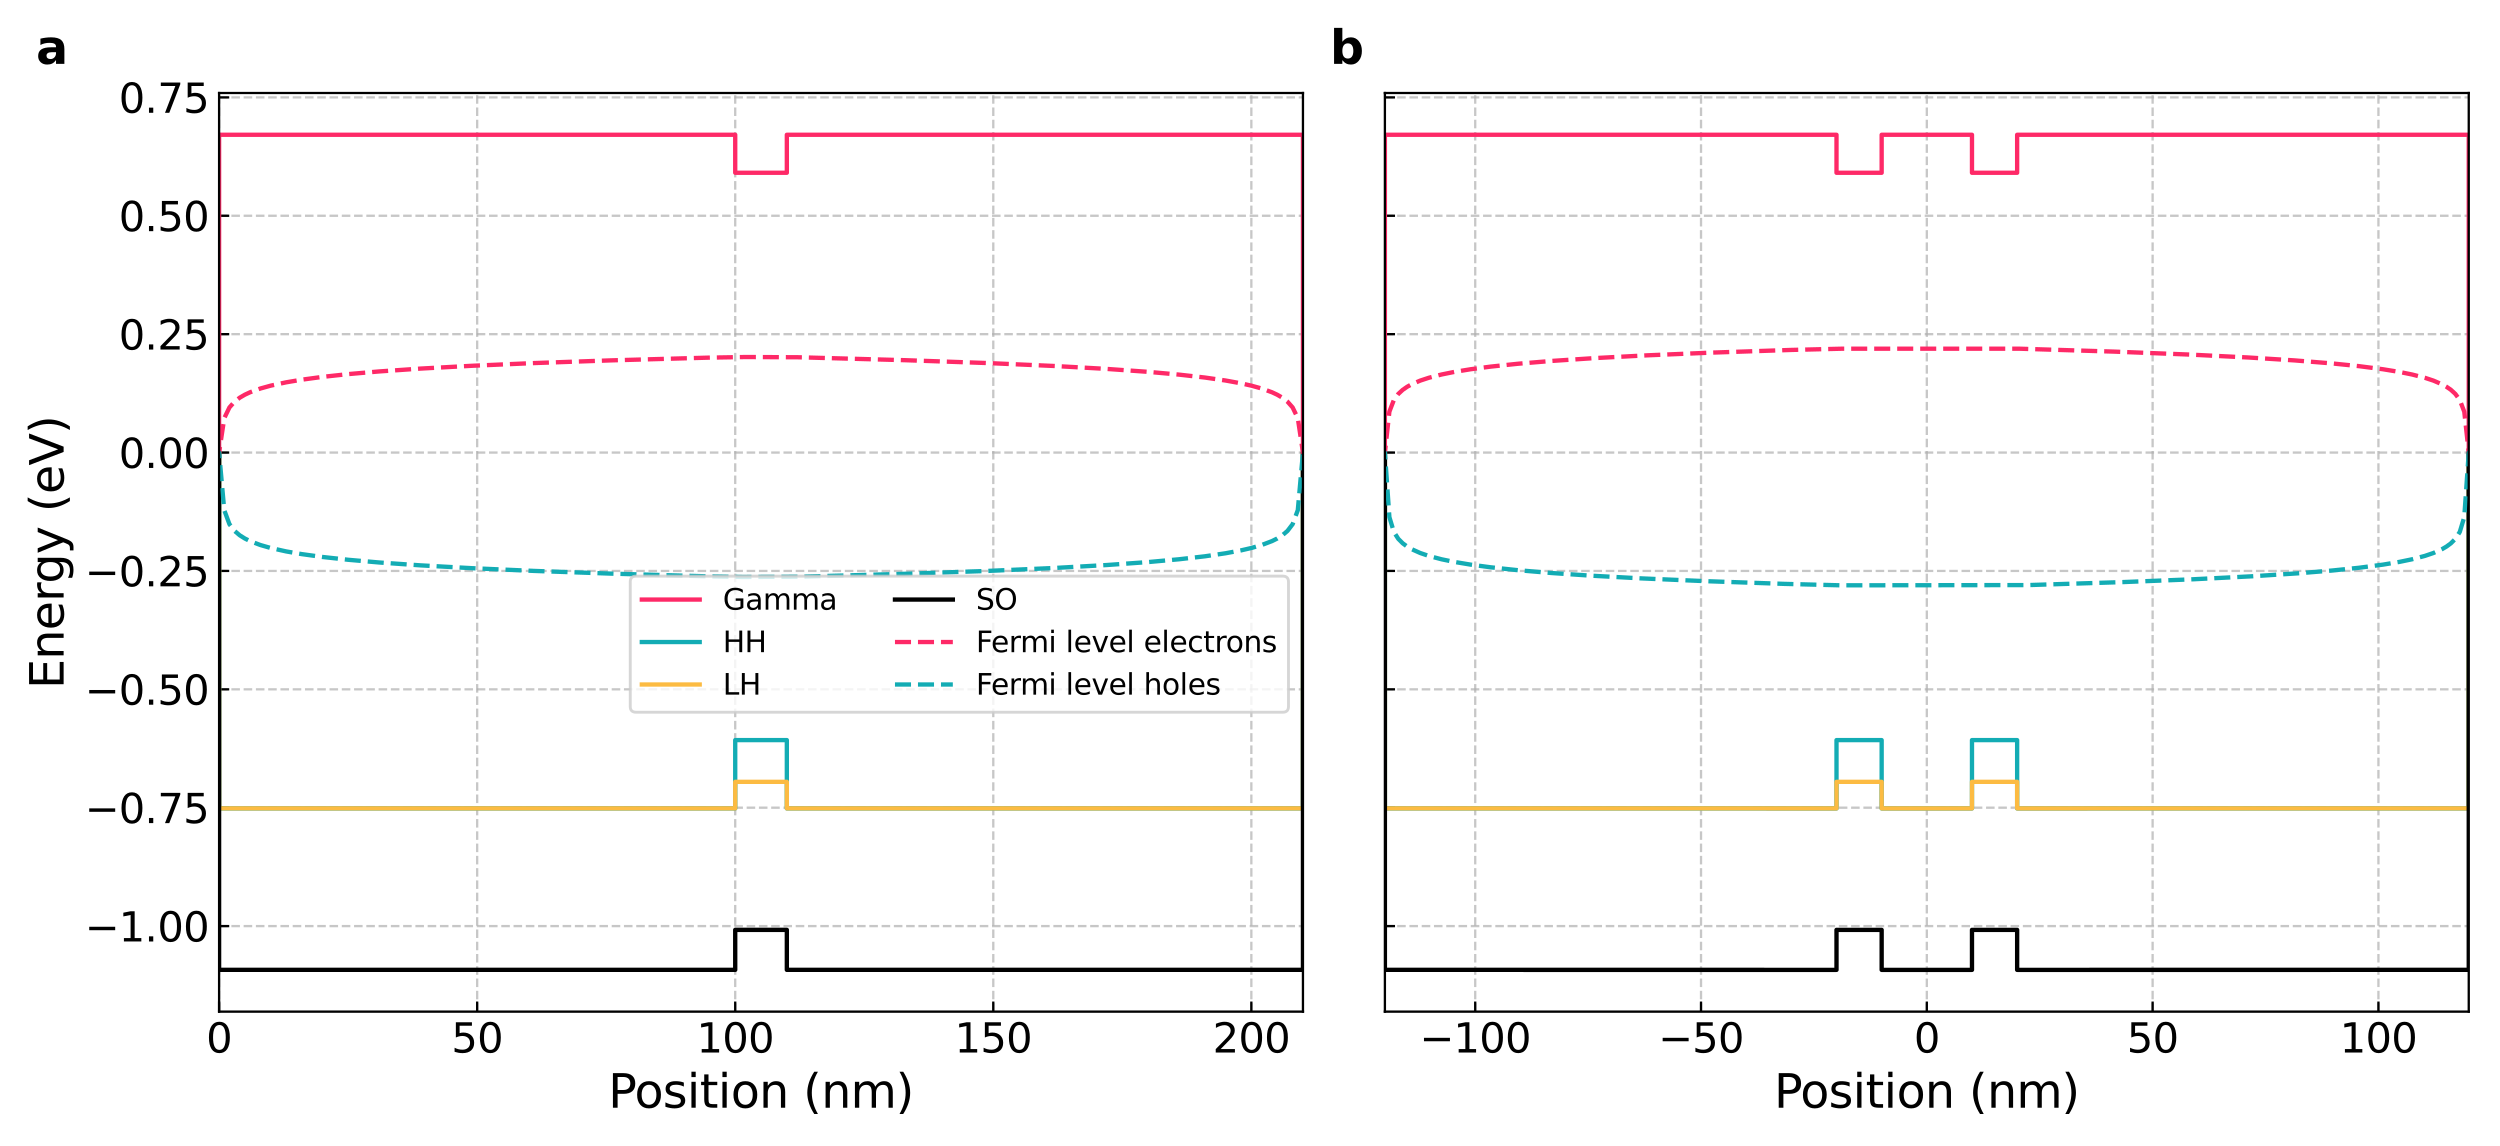 <?xml version="1.0" encoding="utf-8" standalone="no"?>
<!DOCTYPE svg PUBLIC "-//W3C//DTD SVG 1.1//EN"
  "http://www.w3.org/Graphics/SVG/1.1/DTD/svg11.dtd">
<svg xmlns:xlink="http://www.w3.org/1999/xlink" width="864pt" height="396pt" viewBox="0 0 864 396" xmlns="http://www.w3.org/2000/svg" version="1.1">
 <defs>
  <style type="text/css">*{stroke-linejoin: round; stroke-linecap: butt}</style>
 </defs>
 <g id="figure_1">
  <g id="patch_1">
   <path d="M 0 396 
L 864 396 
L 864 0 
L 0 0 
z
" style="fill: #ffffff"/>
  </g>
  <g id="axes_1">
   <g id="patch_2">
    <path d="M 75.72 349.62 
L 450.301 349.62 
L 450.301 32.144 
L 75.72 32.144 
z
" style="fill: #ffffff"/>
   </g>
   <g id="matplotlib.axis_1">
    <g id="xtick_1">
     <g id="line2d_1">
      <path d="M 75.72 349.62 
L 75.72 32.144 
" clip-path="url(#p6ec0e7a066)" style="fill: none; stroke-dasharray: 2.96,1.28; stroke-dashoffset: 0; stroke: #b0b0b0; stroke-opacity: 0.7; stroke-width: 0.8"/>
     </g>
     <g id="line2d_2">
      <defs>
       <path id="m0f724b166b" d="M 0 0 
L 0 -3.5 
" style="stroke: #000000; stroke-width: 0.8"/>
      </defs>
      <g>
       <use xlink:href="#m0f724b166b" x="75.72" y="349.62" style="stroke: #000000; stroke-width: 0.8"/>
      </g>
     </g>
     <g id="text_1">
      <!-- 0 -->
      <g transform="translate(71.266 363.758) scale(0.14 -0.14)">
       <defs>
        <path id="DejaVuSans-30" d="M 2034 4250 
Q 1547 4250 1301 3770 
Q 1056 3291 1056 2328 
Q 1056 1369 1301 889 
Q 1547 409 2034 409 
Q 2525 409 2770 889 
Q 3016 1369 3016 2328 
Q 3016 3291 2770 3770 
Q 2525 4250 2034 4250 
z
M 2034 4750 
Q 2819 4750 3233 4129 
Q 3647 3509 3647 2328 
Q 3647 1150 3233 529 
Q 2819 -91 2034 -91 
Q 1250 -91 836 529 
Q 422 1150 422 2328 
Q 422 3509 836 4129 
Q 1250 4750 2034 4750 
z
" transform="scale(0.016)"/>
       </defs>
       <use xlink:href="#DejaVuSans-30"/>
      </g>
     </g>
    </g>
    <g id="xtick_2">
     <g id="line2d_3">
      <path d="M 164.906 349.62 
L 164.906 32.144 
" clip-path="url(#p6ec0e7a066)" style="fill: none; stroke-dasharray: 2.96,1.28; stroke-dashoffset: 0; stroke: #b0b0b0; stroke-opacity: 0.7; stroke-width: 0.8"/>
     </g>
     <g id="line2d_4">
      <g>
       <use xlink:href="#m0f724b166b" x="164.906" y="349.62" style="stroke: #000000; stroke-width: 0.8"/>
      </g>
     </g>
     <g id="text_2">
      <!-- 50 -->
      <g transform="translate(155.999 363.758) scale(0.14 -0.14)">
       <defs>
        <path id="DejaVuSans-35" d="M 691 4666 
L 3169 4666 
L 3169 4134 
L 1269 4134 
L 1269 2991 
Q 1406 3038 1543 3061 
Q 1681 3084 1819 3084 
Q 2600 3084 3056 2656 
Q 3513 2228 3513 1497 
Q 3513 744 3044 326 
Q 2575 -91 1722 -91 
Q 1428 -91 1123 -41 
Q 819 9 494 109 
L 494 744 
Q 775 591 1075 516 
Q 1375 441 1709 441 
Q 2250 441 2565 725 
Q 2881 1009 2881 1497 
Q 2881 1984 2565 2268 
Q 2250 2553 1709 2553 
Q 1456 2553 1204 2497 
Q 953 2441 691 2322 
L 691 4666 
z
" transform="scale(0.016)"/>
       </defs>
       <use xlink:href="#DejaVuSans-35"/>
       <use xlink:href="#DejaVuSans-30" transform="translate(63.623 0)"/>
      </g>
     </g>
    </g>
    <g id="xtick_3">
     <g id="line2d_5">
      <path d="M 254.092 349.62 
L 254.092 32.144 
" clip-path="url(#p6ec0e7a066)" style="fill: none; stroke-dasharray: 2.96,1.28; stroke-dashoffset: 0; stroke: #b0b0b0; stroke-opacity: 0.7; stroke-width: 0.8"/>
     </g>
     <g id="line2d_6">
      <g>
       <use xlink:href="#m0f724b166b" x="254.092" y="349.62" style="stroke: #000000; stroke-width: 0.8"/>
      </g>
     </g>
     <g id="text_3">
      <!-- 100 -->
      <g transform="translate(240.731 363.758) scale(0.14 -0.14)">
       <defs>
        <path id="DejaVuSans-31" d="M 794 531 
L 1825 531 
L 1825 4091 
L 703 3866 
L 703 4441 
L 1819 4666 
L 2450 4666 
L 2450 531 
L 3481 531 
L 3481 0 
L 794 0 
L 794 531 
z
" transform="scale(0.016)"/>
       </defs>
       <use xlink:href="#DejaVuSans-31"/>
       <use xlink:href="#DejaVuSans-30" transform="translate(63.623 0)"/>
       <use xlink:href="#DejaVuSans-30" transform="translate(127.246 0)"/>
      </g>
     </g>
    </g>
    <g id="xtick_4">
     <g id="line2d_7">
      <path d="M 343.278 349.62 
L 343.278 32.144 
" clip-path="url(#p6ec0e7a066)" style="fill: none; stroke-dasharray: 2.96,1.28; stroke-dashoffset: 0; stroke: #b0b0b0; stroke-opacity: 0.7; stroke-width: 0.8"/>
     </g>
     <g id="line2d_8">
      <g>
       <use xlink:href="#m0f724b166b" x="343.278" y="349.62" style="stroke: #000000; stroke-width: 0.8"/>
      </g>
     </g>
     <g id="text_4">
      <!-- 150 -->
      <g transform="translate(329.917 363.758) scale(0.14 -0.14)">
       <use xlink:href="#DejaVuSans-31"/>
       <use xlink:href="#DejaVuSans-35" transform="translate(63.623 0)"/>
       <use xlink:href="#DejaVuSans-30" transform="translate(127.246 0)"/>
      </g>
     </g>
    </g>
    <g id="xtick_5">
     <g id="line2d_9">
      <path d="M 432.464 349.62 
L 432.464 32.144 
" clip-path="url(#p6ec0e7a066)" style="fill: none; stroke-dasharray: 2.96,1.28; stroke-dashoffset: 0; stroke: #b0b0b0; stroke-opacity: 0.7; stroke-width: 0.8"/>
     </g>
     <g id="line2d_10">
      <g>
       <use xlink:href="#m0f724b166b" x="432.464" y="349.62" style="stroke: #000000; stroke-width: 0.8"/>
      </g>
     </g>
     <g id="text_5">
      <!-- 200 -->
      <g transform="translate(419.103 363.758) scale(0.14 -0.14)">
       <defs>
        <path id="DejaVuSans-32" d="M 1228 531 
L 3431 531 
L 3431 0 
L 469 0 
L 469 531 
Q 828 903 1448 1529 
Q 2069 2156 2228 2338 
Q 2531 2678 2651 2914 
Q 2772 3150 2772 3378 
Q 2772 3750 2511 3984 
Q 2250 4219 1831 4219 
Q 1534 4219 1204 4116 
Q 875 4013 500 3803 
L 500 4441 
Q 881 4594 1212 4672 
Q 1544 4750 1819 4750 
Q 2544 4750 2975 4387 
Q 3406 4025 3406 3419 
Q 3406 3131 3298 2873 
Q 3191 2616 2906 2266 
Q 2828 2175 2409 1742 
Q 1991 1309 1228 531 
z
" transform="scale(0.016)"/>
       </defs>
       <use xlink:href="#DejaVuSans-32"/>
       <use xlink:href="#DejaVuSans-30" transform="translate(63.623 0)"/>
       <use xlink:href="#DejaVuSans-30" transform="translate(127.246 0)"/>
      </g>
     </g>
    </g>
    <g id="text_6">
     <!-- Position (nm) -->
     <g transform="translate(210.221 382.827) scale(0.16 -0.16)">
      <defs>
       <path id="DejaVuSans-50" d="M 1259 4147 
L 1259 2394 
L 2053 2394 
Q 2494 2394 2734 2622 
Q 2975 2850 2975 3272 
Q 2975 3691 2734 3919 
Q 2494 4147 2053 4147 
L 1259 4147 
z
M 628 4666 
L 2053 4666 
Q 2838 4666 3239 4311 
Q 3641 3956 3641 3272 
Q 3641 2581 3239 2228 
Q 2838 1875 2053 1875 
L 1259 1875 
L 1259 0 
L 628 0 
L 628 4666 
z
" transform="scale(0.016)"/>
       <path id="DejaVuSans-6f" d="M 1959 3097 
Q 1497 3097 1228 2736 
Q 959 2375 959 1747 
Q 959 1119 1226 758 
Q 1494 397 1959 397 
Q 2419 397 2687 759 
Q 2956 1122 2956 1747 
Q 2956 2369 2687 2733 
Q 2419 3097 1959 3097 
z
M 1959 3584 
Q 2709 3584 3137 3096 
Q 3566 2609 3566 1747 
Q 3566 888 3137 398 
Q 2709 -91 1959 -91 
Q 1206 -91 779 398 
Q 353 888 353 1747 
Q 353 2609 779 3096 
Q 1206 3584 1959 3584 
z
" transform="scale(0.016)"/>
       <path id="DejaVuSans-73" d="M 2834 3397 
L 2834 2853 
Q 2591 2978 2328 3040 
Q 2066 3103 1784 3103 
Q 1356 3103 1142 2972 
Q 928 2841 928 2578 
Q 928 2378 1081 2264 
Q 1234 2150 1697 2047 
L 1894 2003 
Q 2506 1872 2764 1633 
Q 3022 1394 3022 966 
Q 3022 478 2636 193 
Q 2250 -91 1575 -91 
Q 1294 -91 989 -36 
Q 684 19 347 128 
L 347 722 
Q 666 556 975 473 
Q 1284 391 1588 391 
Q 1994 391 2212 530 
Q 2431 669 2431 922 
Q 2431 1156 2273 1281 
Q 2116 1406 1581 1522 
L 1381 1569 
Q 847 1681 609 1914 
Q 372 2147 372 2553 
Q 372 3047 722 3315 
Q 1072 3584 1716 3584 
Q 2034 3584 2315 3537 
Q 2597 3491 2834 3397 
z
" transform="scale(0.016)"/>
       <path id="DejaVuSans-69" d="M 603 3500 
L 1178 3500 
L 1178 0 
L 603 0 
L 603 3500 
z
M 603 4863 
L 1178 4863 
L 1178 4134 
L 603 4134 
L 603 4863 
z
" transform="scale(0.016)"/>
       <path id="DejaVuSans-74" d="M 1172 4494 
L 1172 3500 
L 2356 3500 
L 2356 3053 
L 1172 3053 
L 1172 1153 
Q 1172 725 1289 603 
Q 1406 481 1766 481 
L 2356 481 
L 2356 0 
L 1766 0 
Q 1100 0 847 248 
Q 594 497 594 1153 
L 594 3053 
L 172 3053 
L 172 3500 
L 594 3500 
L 594 4494 
L 1172 4494 
z
" transform="scale(0.016)"/>
       <path id="DejaVuSans-6e" d="M 3513 2113 
L 3513 0 
L 2938 0 
L 2938 2094 
Q 2938 2591 2744 2837 
Q 2550 3084 2163 3084 
Q 1697 3084 1428 2787 
Q 1159 2491 1159 1978 
L 1159 0 
L 581 0 
L 581 3500 
L 1159 3500 
L 1159 2956 
Q 1366 3272 1645 3428 
Q 1925 3584 2291 3584 
Q 2894 3584 3203 3211 
Q 3513 2838 3513 2113 
z
" transform="scale(0.016)"/>
       <path id="DejaVuSans-20" transform="scale(0.016)"/>
       <path id="DejaVuSans-28" d="M 1984 4856 
Q 1566 4138 1362 3434 
Q 1159 2731 1159 2009 
Q 1159 1288 1364 580 
Q 1569 -128 1984 -844 
L 1484 -844 
Q 1016 -109 783 600 
Q 550 1309 550 2009 
Q 550 2706 781 3412 
Q 1013 4119 1484 4856 
L 1984 4856 
z
" transform="scale(0.016)"/>
       <path id="DejaVuSans-6d" d="M 3328 2828 
Q 3544 3216 3844 3400 
Q 4144 3584 4550 3584 
Q 5097 3584 5394 3201 
Q 5691 2819 5691 2113 
L 5691 0 
L 5113 0 
L 5113 2094 
Q 5113 2597 4934 2840 
Q 4756 3084 4391 3084 
Q 3944 3084 3684 2787 
Q 3425 2491 3425 1978 
L 3425 0 
L 2847 0 
L 2847 2094 
Q 2847 2600 2669 2842 
Q 2491 3084 2119 3084 
Q 1678 3084 1418 2786 
Q 1159 2488 1159 1978 
L 1159 0 
L 581 0 
L 581 3500 
L 1159 3500 
L 1159 2956 
Q 1356 3278 1631 3431 
Q 1906 3584 2284 3584 
Q 2666 3584 2933 3390 
Q 3200 3197 3328 2828 
z
" transform="scale(0.016)"/>
       <path id="DejaVuSans-29" d="M 513 4856 
L 1013 4856 
Q 1481 4119 1714 3412 
Q 1947 2706 1947 2009 
Q 1947 1309 1714 600 
Q 1481 -109 1013 -844 
L 513 -844 
Q 928 -128 1133 580 
Q 1338 1288 1338 2009 
Q 1338 2731 1133 3434 
Q 928 4138 513 4856 
z
" transform="scale(0.016)"/>
      </defs>
      <use xlink:href="#DejaVuSans-50"/>
      <use xlink:href="#DejaVuSans-6f" transform="translate(56.678 0)"/>
      <use xlink:href="#DejaVuSans-73" transform="translate(117.859 0)"/>
      <use xlink:href="#DejaVuSans-69" transform="translate(169.959 0)"/>
      <use xlink:href="#DejaVuSans-74" transform="translate(197.742 0)"/>
      <use xlink:href="#DejaVuSans-69" transform="translate(236.951 0)"/>
      <use xlink:href="#DejaVuSans-6f" transform="translate(264.734 0)"/>
      <use xlink:href="#DejaVuSans-6e" transform="translate(325.916 0)"/>
      <use xlink:href="#DejaVuSans-20" transform="translate(389.295 0)"/>
      <use xlink:href="#DejaVuSans-28" transform="translate(421.082 0)"/>
      <use xlink:href="#DejaVuSans-6e" transform="translate(460.096 0)"/>
      <use xlink:href="#DejaVuSans-6d" transform="translate(523.475 0)"/>
      <use xlink:href="#DejaVuSans-29" transform="translate(620.887 0)"/>
     </g>
    </g>
   </g>
   <g id="matplotlib.axis_2">
    <g id="ytick_1">
     <g id="line2d_11">
      <path d="M 75.72 320.06 
L 450.301 320.06 
" clip-path="url(#p6ec0e7a066)" style="fill: none; stroke-dasharray: 2.96,1.28; stroke-dashoffset: 0; stroke: #b0b0b0; stroke-opacity: 0.7; stroke-width: 0.8"/>
     </g>
     <g id="line2d_12">
      <defs>
       <path id="m6bfa5d0496" d="M 0 0 
L 3.5 0 
" style="stroke: #000000; stroke-width: 0.8"/>
      </defs>
      <g>
       <use xlink:href="#m6bfa5d0496" x="75.72" y="320.06" style="stroke: #000000; stroke-width: 0.8"/>
      </g>
     </g>
     <g id="text_7">
      <!-- −1.00 -->
      <g transform="translate(29.317 325.379) scale(0.14 -0.14)">
       <defs>
        <path id="DejaVuSans-2212" d="M 678 2272 
L 4684 2272 
L 4684 1741 
L 678 1741 
L 678 2272 
z
" transform="scale(0.016)"/>
        <path id="DejaVuSans-2e" d="M 684 794 
L 1344 794 
L 1344 0 
L 684 0 
L 684 794 
z
" transform="scale(0.016)"/>
       </defs>
       <use xlink:href="#DejaVuSans-2212"/>
       <use xlink:href="#DejaVuSans-31" transform="translate(83.789 0)"/>
       <use xlink:href="#DejaVuSans-2e" transform="translate(147.412 0)"/>
       <use xlink:href="#DejaVuSans-30" transform="translate(179.199 0)"/>
       <use xlink:href="#DejaVuSans-30" transform="translate(242.822 0)"/>
      </g>
     </g>
    </g>
    <g id="ytick_2">
     <g id="line2d_13">
      <path d="M 75.72 279.145 
L 450.301 279.145 
" clip-path="url(#p6ec0e7a066)" style="fill: none; stroke-dasharray: 2.96,1.28; stroke-dashoffset: 0; stroke: #b0b0b0; stroke-opacity: 0.7; stroke-width: 0.8"/>
     </g>
     <g id="line2d_14">
      <g>
       <use xlink:href="#m6bfa5d0496" x="75.72" y="279.145" style="stroke: #000000; stroke-width: 0.8"/>
      </g>
     </g>
     <g id="text_8">
      <!-- −0.75 -->
      <g transform="translate(29.317 284.464) scale(0.14 -0.14)">
       <defs>
        <path id="DejaVuSans-37" d="M 525 4666 
L 3525 4666 
L 3525 4397 
L 1831 0 
L 1172 0 
L 2766 4134 
L 525 4134 
L 525 4666 
z
" transform="scale(0.016)"/>
       </defs>
       <use xlink:href="#DejaVuSans-2212"/>
       <use xlink:href="#DejaVuSans-30" transform="translate(83.789 0)"/>
       <use xlink:href="#DejaVuSans-2e" transform="translate(147.412 0)"/>
       <use xlink:href="#DejaVuSans-37" transform="translate(179.199 0)"/>
       <use xlink:href="#DejaVuSans-35" transform="translate(242.822 0)"/>
      </g>
     </g>
    </g>
    <g id="ytick_3">
     <g id="line2d_15">
      <path d="M 75.72 238.231 
L 450.301 238.231 
" clip-path="url(#p6ec0e7a066)" style="fill: none; stroke-dasharray: 2.96,1.28; stroke-dashoffset: 0; stroke: #b0b0b0; stroke-opacity: 0.7; stroke-width: 0.8"/>
     </g>
     <g id="line2d_16">
      <g>
       <use xlink:href="#m6bfa5d0496" x="75.72" y="238.231" style="stroke: #000000; stroke-width: 0.8"/>
      </g>
     </g>
     <g id="text_9">
      <!-- −0.50 -->
      <g transform="translate(29.317 243.55) scale(0.14 -0.14)">
       <use xlink:href="#DejaVuSans-2212"/>
       <use xlink:href="#DejaVuSans-30" transform="translate(83.789 0)"/>
       <use xlink:href="#DejaVuSans-2e" transform="translate(147.412 0)"/>
       <use xlink:href="#DejaVuSans-35" transform="translate(179.199 0)"/>
       <use xlink:href="#DejaVuSans-30" transform="translate(242.822 0)"/>
      </g>
     </g>
    </g>
    <g id="ytick_4">
     <g id="line2d_17">
      <path d="M 75.72 197.317 
L 450.301 197.317 
" clip-path="url(#p6ec0e7a066)" style="fill: none; stroke-dasharray: 2.96,1.28; stroke-dashoffset: 0; stroke: #b0b0b0; stroke-opacity: 0.7; stroke-width: 0.8"/>
     </g>
     <g id="line2d_18">
      <g>
       <use xlink:href="#m6bfa5d0496" x="75.72" y="197.317" style="stroke: #000000; stroke-width: 0.8"/>
      </g>
     </g>
     <g id="text_10">
      <!-- −0.25 -->
      <g transform="translate(29.317 202.635) scale(0.14 -0.14)">
       <use xlink:href="#DejaVuSans-2212"/>
       <use xlink:href="#DejaVuSans-30" transform="translate(83.789 0)"/>
       <use xlink:href="#DejaVuSans-2e" transform="translate(147.412 0)"/>
       <use xlink:href="#DejaVuSans-32" transform="translate(179.199 0)"/>
       <use xlink:href="#DejaVuSans-35" transform="translate(242.822 0)"/>
      </g>
     </g>
    </g>
    <g id="ytick_5">
     <g id="line2d_19">
      <path d="M 75.72 156.402 
L 450.301 156.402 
" clip-path="url(#p6ec0e7a066)" style="fill: none; stroke-dasharray: 2.96,1.28; stroke-dashoffset: 0; stroke: #b0b0b0; stroke-opacity: 0.7; stroke-width: 0.8"/>
     </g>
     <g id="line2d_20">
      <g>
       <use xlink:href="#m6bfa5d0496" x="75.72" y="156.402" style="stroke: #000000; stroke-width: 0.8"/>
      </g>
     </g>
     <g id="text_11">
      <!-- 0.00 -->
      <g transform="translate(41.048 161.721) scale(0.14 -0.14)">
       <use xlink:href="#DejaVuSans-30"/>
       <use xlink:href="#DejaVuSans-2e" transform="translate(63.623 0)"/>
       <use xlink:href="#DejaVuSans-30" transform="translate(95.41 0)"/>
       <use xlink:href="#DejaVuSans-30" transform="translate(159.033 0)"/>
      </g>
     </g>
    </g>
    <g id="ytick_6">
     <g id="line2d_21">
      <path d="M 75.72 115.488 
L 450.301 115.488 
" clip-path="url(#p6ec0e7a066)" style="fill: none; stroke-dasharray: 2.96,1.28; stroke-dashoffset: 0; stroke: #b0b0b0; stroke-opacity: 0.7; stroke-width: 0.8"/>
     </g>
     <g id="line2d_22">
      <g>
       <use xlink:href="#m6bfa5d0496" x="75.72" y="115.488" style="stroke: #000000; stroke-width: 0.8"/>
      </g>
     </g>
     <g id="text_12">
      <!-- 0.25 -->
      <g transform="translate(41.048 120.807) scale(0.14 -0.14)">
       <use xlink:href="#DejaVuSans-30"/>
       <use xlink:href="#DejaVuSans-2e" transform="translate(63.623 0)"/>
       <use xlink:href="#DejaVuSans-32" transform="translate(95.41 0)"/>
       <use xlink:href="#DejaVuSans-35" transform="translate(159.033 0)"/>
      </g>
     </g>
    </g>
    <g id="ytick_7">
     <g id="line2d_23">
      <path d="M 75.72 74.574 
L 450.301 74.574 
" clip-path="url(#p6ec0e7a066)" style="fill: none; stroke-dasharray: 2.96,1.28; stroke-dashoffset: 0; stroke: #b0b0b0; stroke-opacity: 0.7; stroke-width: 0.8"/>
     </g>
     <g id="line2d_24">
      <g>
       <use xlink:href="#m6bfa5d0496" x="75.72" y="74.574" style="stroke: #000000; stroke-width: 0.8"/>
      </g>
     </g>
     <g id="text_13">
      <!-- 0.50 -->
      <g transform="translate(41.048 79.892) scale(0.14 -0.14)">
       <use xlink:href="#DejaVuSans-30"/>
       <use xlink:href="#DejaVuSans-2e" transform="translate(63.623 0)"/>
       <use xlink:href="#DejaVuSans-35" transform="translate(95.41 0)"/>
       <use xlink:href="#DejaVuSans-30" transform="translate(159.033 0)"/>
      </g>
     </g>
    </g>
    <g id="ytick_8">
     <g id="line2d_25">
      <path d="M 75.72 33.659 
L 450.301 33.659 
" clip-path="url(#p6ec0e7a066)" style="fill: none; stroke-dasharray: 2.96,1.28; stroke-dashoffset: 0; stroke: #b0b0b0; stroke-opacity: 0.7; stroke-width: 0.8"/>
     </g>
     <g id="line2d_26">
      <g>
       <use xlink:href="#m6bfa5d0496" x="75.72" y="33.659" style="stroke: #000000; stroke-width: 0.8"/>
      </g>
     </g>
     <g id="text_14">
      <!-- 0.75 -->
      <g transform="translate(41.048 38.978) scale(0.14 -0.14)">
       <use xlink:href="#DejaVuSans-30"/>
       <use xlink:href="#DejaVuSans-2e" transform="translate(63.623 0)"/>
       <use xlink:href="#DejaVuSans-37" transform="translate(95.41 0)"/>
       <use xlink:href="#DejaVuSans-35" transform="translate(159.033 0)"/>
      </g>
     </g>
    </g>
    <g id="text_15">
     <!-- Energy (eV) -->
     <g transform="translate(21.989 238.072) rotate(-90) scale(0.16 -0.16)">
      <defs>
       <path id="DejaVuSans-45" d="M 628 4666 
L 3578 4666 
L 3578 4134 
L 1259 4134 
L 1259 2753 
L 3481 2753 
L 3481 2222 
L 1259 2222 
L 1259 531 
L 3634 531 
L 3634 0 
L 628 0 
L 628 4666 
z
" transform="scale(0.016)"/>
       <path id="DejaVuSans-65" d="M 3597 1894 
L 3597 1613 
L 953 1613 
Q 991 1019 1311 708 
Q 1631 397 2203 397 
Q 2534 397 2845 478 
Q 3156 559 3463 722 
L 3463 178 
Q 3153 47 2828 -22 
Q 2503 -91 2169 -91 
Q 1331 -91 842 396 
Q 353 884 353 1716 
Q 353 2575 817 3079 
Q 1281 3584 2069 3584 
Q 2775 3584 3186 3129 
Q 3597 2675 3597 1894 
z
M 3022 2063 
Q 3016 2534 2758 2815 
Q 2500 3097 2075 3097 
Q 1594 3097 1305 2825 
Q 1016 2553 972 2059 
L 3022 2063 
z
" transform="scale(0.016)"/>
       <path id="DejaVuSans-72" d="M 2631 2963 
Q 2534 3019 2420 3045 
Q 2306 3072 2169 3072 
Q 1681 3072 1420 2755 
Q 1159 2438 1159 1844 
L 1159 0 
L 581 0 
L 581 3500 
L 1159 3500 
L 1159 2956 
Q 1341 3275 1631 3429 
Q 1922 3584 2338 3584 
Q 2397 3584 2469 3576 
Q 2541 3569 2628 3553 
L 2631 2963 
z
" transform="scale(0.016)"/>
       <path id="DejaVuSans-67" d="M 2906 1791 
Q 2906 2416 2648 2759 
Q 2391 3103 1925 3103 
Q 1463 3103 1205 2759 
Q 947 2416 947 1791 
Q 947 1169 1205 825 
Q 1463 481 1925 481 
Q 2391 481 2648 825 
Q 2906 1169 2906 1791 
z
M 3481 434 
Q 3481 -459 3084 -895 
Q 2688 -1331 1869 -1331 
Q 1566 -1331 1297 -1286 
Q 1028 -1241 775 -1147 
L 775 -588 
Q 1028 -725 1275 -790 
Q 1522 -856 1778 -856 
Q 2344 -856 2625 -561 
Q 2906 -266 2906 331 
L 2906 616 
Q 2728 306 2450 153 
Q 2172 0 1784 0 
Q 1141 0 747 490 
Q 353 981 353 1791 
Q 353 2603 747 3093 
Q 1141 3584 1784 3584 
Q 2172 3584 2450 3431 
Q 2728 3278 2906 2969 
L 2906 3500 
L 3481 3500 
L 3481 434 
z
" transform="scale(0.016)"/>
       <path id="DejaVuSans-79" d="M 2059 -325 
Q 1816 -950 1584 -1140 
Q 1353 -1331 966 -1331 
L 506 -1331 
L 506 -850 
L 844 -850 
Q 1081 -850 1212 -737 
Q 1344 -625 1503 -206 
L 1606 56 
L 191 3500 
L 800 3500 
L 1894 763 
L 2988 3500 
L 3597 3500 
L 2059 -325 
z
" transform="scale(0.016)"/>
       <path id="DejaVuSans-56" d="M 1831 0 
L 50 4666 
L 709 4666 
L 2188 738 
L 3669 4666 
L 4325 4666 
L 2547 0 
L 1831 0 
z
" transform="scale(0.016)"/>
      </defs>
      <use xlink:href="#DejaVuSans-45"/>
      <use xlink:href="#DejaVuSans-6e" transform="translate(63.184 0)"/>
      <use xlink:href="#DejaVuSans-65" transform="translate(126.562 0)"/>
      <use xlink:href="#DejaVuSans-72" transform="translate(188.086 0)"/>
      <use xlink:href="#DejaVuSans-67" transform="translate(227.449 0)"/>
      <use xlink:href="#DejaVuSans-79" transform="translate(290.926 0)"/>
      <use xlink:href="#DejaVuSans-20" transform="translate(350.105 0)"/>
      <use xlink:href="#DejaVuSans-28" transform="translate(381.893 0)"/>
      <use xlink:href="#DejaVuSans-65" transform="translate(420.906 0)"/>
      <use xlink:href="#DejaVuSans-56" transform="translate(482.43 0)"/>
      <use xlink:href="#DejaVuSans-29" transform="translate(550.838 0)"/>
     </g>
    </g>
   </g>
   <g id="line2d_27">
    <path d="M 72.153 156.402 
L 75.72 156.402 
L 75.72 46.575 
L 254.092 46.577 
L 254.092 59.704 
L 271.929 59.704 
L 271.93 46.577 
L 450.301 46.575 
L 450.302 156.402 
L 453.869 156.402 
L 453.869 156.402 
" clip-path="url(#p6ec0e7a066)" style="fill: none; stroke: #fe2967; stroke-width: 1.5; stroke-linecap: square"/>
   </g>
   <g id="line2d_28">
    <path d="M 72.153 156.402 
L 75.72 156.402 
L 75.72 279.375 
L 254.092 279.377 
L 254.092 255.779 
L 271.929 255.779 
L 271.93 279.377 
L 450.301 279.375 
L 450.302 156.402 
L 453.869 156.402 
L 453.869 156.402 
" clip-path="url(#p6ec0e7a066)" style="fill: none; stroke: #13acb4; stroke-width: 1.5; stroke-linecap: square"/>
   </g>
   <g id="line2d_29">
    <path d="M 72.153 156.402 
L 75.72 156.402 
L 75.72 279.375 
L 254.092 279.377 
L 254.092 270.194 
L 271.929 270.194 
L 271.93 279.377 
L 450.301 279.375 
L 450.302 156.402 
L 453.869 156.402 
L 453.869 156.402 
" clip-path="url(#p6ec0e7a066)" style="fill: none; stroke: #fcbb42; stroke-width: 1.5; stroke-linecap: square"/>
   </g>
   <g id="line2d_30">
    <path d="M 72.153 156.402 
L 75.72 156.402 
L 75.72 335.182 
L 254.092 335.184 
L 254.092 321.361 
L 271.929 321.361 
L 271.93 335.184 
L 450.301 335.182 
L 450.302 156.402 
L 453.869 156.402 
L 453.869 156.402 
" clip-path="url(#p6ec0e7a066)" style="fill: none; stroke: #000000; stroke-width: 1.5; stroke-linecap: square"/>
   </g>
   <g id="line2d_31">
    <path d="M 72.153 156.402 
L 75.72 156.402 
L 77.504 144.522 
L 79.288 140.818 
L 81.072 138.806 
L 82.855 137.437 
L 84.639 136.401 
L 86.423 135.568 
L 89.99 134.273 
L 93.558 133.282 
L 98.909 132.129 
L 104.26 131.224 
L 111.395 130.257 
L 120.313 129.294 
L 131.016 128.37 
L 145.285 127.387 
L 163.123 126.412 
L 184.527 125.478 
L 211.283 124.542 
L 244.876 123.6 
L 257.66 123.387 
L 275.684 123.465 
L 312.955 124.486 
L 341.495 125.478 
L 364.683 126.5 
L 382.52 127.498 
L 396.79 128.511 
L 407.492 129.47 
L 416.411 130.479 
L 423.546 131.505 
L 428.897 132.48 
L 432.465 133.282 
L 436.032 134.273 
L 439.599 135.568 
L 441.383 136.401 
L 443.167 137.437 
L 444.951 138.806 
L 446.734 140.818 
L 448.518 144.522 
L 450.302 156.402 
L 453.869 156.402 
L 453.869 156.402 
" clip-path="url(#p6ec0e7a066)" style="fill: none; stroke-dasharray: 5.55,2.4; stroke-dashoffset: 0; stroke: #fe2967; stroke-width: 1.5"/>
   </g>
   <g id="line2d_32">
    <path d="M 72.153 156.402 
L 75.72 156.402 
L 77.504 176.307 
L 79.288 181.153 
L 81.072 183.488 
L 82.855 185.002 
L 84.639 186.119 
L 86.423 187.004 
L 89.99 188.36 
L 93.558 189.386 
L 98.909 190.572 
L 104.26 191.497 
L 111.395 192.481 
L 120.313 193.457 
L 131.016 194.392 
L 145.285 195.384 
L 163.123 196.366 
L 184.527 197.306 
L 211.283 198.246 
L 244.876 199.191 
L 256.768 199.397 
L 276.704 199.302 
L 312.955 198.302 
L 341.495 197.306 
L 364.683 196.278 
L 382.52 195.272 
L 396.79 194.25 
L 407.492 193.279 
L 416.411 192.256 
L 423.546 191.21 
L 428.897 190.212 
L 432.465 189.386 
L 436.032 188.36 
L 439.599 187.004 
L 441.383 186.119 
L 443.167 185.002 
L 444.951 183.488 
L 446.734 181.153 
L 448.518 176.307 
L 450.302 156.402 
L 453.869 156.402 
L 453.869 156.402 
" clip-path="url(#p6ec0e7a066)" style="fill: none; stroke-dasharray: 5.55,2.4; stroke-dashoffset: 0; stroke: #13acb4; stroke-width: 1.5"/>
   </g>
   <g id="patch_3">
    <path d="M 75.72 349.62 
L 75.72 32.144 
" style="fill: none; stroke: #000000; stroke-width: 0.8; stroke-linejoin: miter; stroke-linecap: square"/>
   </g>
   <g id="patch_4">
    <path d="M 450.301 349.62 
L 450.301 32.144 
" style="fill: none; stroke: #000000; stroke-width: 0.8; stroke-linejoin: miter; stroke-linecap: square"/>
   </g>
   <g id="patch_5">
    <path d="M 75.72 349.62 
L 450.301 349.62 
" style="fill: none; stroke: #000000; stroke-width: 0.8; stroke-linejoin: miter; stroke-linecap: square"/>
   </g>
   <g id="patch_6">
    <path d="M 75.72 32.144 
L 450.301 32.144 
" style="fill: none; stroke: #000000; stroke-width: 0.8; stroke-linejoin: miter; stroke-linecap: square"/>
   </g>
   <g id="text_16">
    <!-- a -->
    <g transform="translate(12.481 22.079) scale(0.16 -0.16)">
     <defs>
      <path id="DejaVuSans-Bold-61" d="M 2106 1575 
Q 1756 1575 1579 1456 
Q 1403 1338 1403 1106 
Q 1403 894 1545 773 
Q 1688 653 1941 653 
Q 2256 653 2472 879 
Q 2688 1106 2688 1447 
L 2688 1575 
L 2106 1575 
z
M 3816 1997 
L 3816 0 
L 2688 0 
L 2688 519 
Q 2463 200 2181 54 
Q 1900 -91 1497 -91 
Q 953 -91 614 226 
Q 275 544 275 1050 
Q 275 1666 698 1953 
Q 1122 2241 2028 2241 
L 2688 2241 
L 2688 2328 
Q 2688 2594 2478 2717 
Q 2269 2841 1825 2841 
Q 1466 2841 1156 2769 
Q 847 2697 581 2553 
L 581 3406 
Q 941 3494 1303 3539 
Q 1666 3584 2028 3584 
Q 2975 3584 3395 3211 
Q 3816 2838 3816 1997 
z
" transform="scale(0.016)"/>
     </defs>
     <use xlink:href="#DejaVuSans-Bold-61"/>
    </g>
   </g>
   <g id="legend_1">
    <g id="patch_7">
     <path d="M 219.814 246.147 
L 443.301 246.147 
Q 445.301 246.147 445.301 244.147 
L 445.301 201.113 
Q 445.301 199.113 443.301 199.113 
L 219.814 199.113 
Q 217.814 199.113 217.814 201.113 
L 217.814 244.147 
Q 217.814 246.147 219.814 246.147 
z
" style="fill: #ffffff; opacity: 0.8; stroke: #cccccc; stroke-linejoin: miter"/>
    </g>
    <g id="line2d_33">
     <path d="M 221.814 207.211 
L 231.814 207.211 
L 241.814 207.211 
" style="fill: none; stroke: #fe2967; stroke-width: 1.5; stroke-linecap: square"/>
    </g>
    <g id="text_17">
     <!-- Gamma -->
     <g transform="translate(249.814 210.711) scale(0.1 -0.1)">
      <defs>
       <path id="DejaVuSans-47" d="M 3809 666 
L 3809 1919 
L 2778 1919 
L 2778 2438 
L 4434 2438 
L 4434 434 
Q 4069 175 3628 42 
Q 3188 -91 2688 -91 
Q 1594 -91 976 548 
Q 359 1188 359 2328 
Q 359 3472 976 4111 
Q 1594 4750 2688 4750 
Q 3144 4750 3555 4637 
Q 3966 4525 4313 4306 
L 4313 3634 
Q 3963 3931 3569 4081 
Q 3175 4231 2741 4231 
Q 1884 4231 1454 3753 
Q 1025 3275 1025 2328 
Q 1025 1384 1454 906 
Q 1884 428 2741 428 
Q 3075 428 3337 486 
Q 3600 544 3809 666 
z
" transform="scale(0.016)"/>
       <path id="DejaVuSans-61" d="M 2194 1759 
Q 1497 1759 1228 1600 
Q 959 1441 959 1056 
Q 959 750 1161 570 
Q 1363 391 1709 391 
Q 2188 391 2477 730 
Q 2766 1069 2766 1631 
L 2766 1759 
L 2194 1759 
z
M 3341 1997 
L 3341 0 
L 2766 0 
L 2766 531 
Q 2569 213 2275 61 
Q 1981 -91 1556 -91 
Q 1019 -91 701 211 
Q 384 513 384 1019 
Q 384 1609 779 1909 
Q 1175 2209 1959 2209 
L 2766 2209 
L 2766 2266 
Q 2766 2663 2505 2880 
Q 2244 3097 1772 3097 
Q 1472 3097 1187 3025 
Q 903 2953 641 2809 
L 641 3341 
Q 956 3463 1253 3523 
Q 1550 3584 1831 3584 
Q 2591 3584 2966 3190 
Q 3341 2797 3341 1997 
z
" transform="scale(0.016)"/>
      </defs>
      <use xlink:href="#DejaVuSans-47"/>
      <use xlink:href="#DejaVuSans-61" transform="translate(77.49 0)"/>
      <use xlink:href="#DejaVuSans-6d" transform="translate(138.77 0)"/>
      <use xlink:href="#DejaVuSans-6d" transform="translate(236.182 0)"/>
      <use xlink:href="#DejaVuSans-61" transform="translate(333.594 0)"/>
     </g>
    </g>
    <g id="line2d_34">
     <path d="M 221.814 221.889 
L 231.814 221.889 
L 241.814 221.889 
" style="fill: none; stroke: #13acb4; stroke-width: 1.5; stroke-linecap: square"/>
    </g>
    <g id="text_18">
     <!-- HH -->
     <g transform="translate(249.814 225.389) scale(0.1 -0.1)">
      <defs>
       <path id="DejaVuSans-48" d="M 628 4666 
L 1259 4666 
L 1259 2753 
L 3553 2753 
L 3553 4666 
L 4184 4666 
L 4184 0 
L 3553 0 
L 3553 2222 
L 1259 2222 
L 1259 0 
L 628 0 
L 628 4666 
z
" transform="scale(0.016)"/>
      </defs>
      <use xlink:href="#DejaVuSans-48"/>
      <use xlink:href="#DejaVuSans-48" transform="translate(75.195 0)"/>
     </g>
    </g>
    <g id="line2d_35">
     <path d="M 221.814 236.567 
L 231.814 236.567 
L 241.814 236.567 
" style="fill: none; stroke: #fcbb42; stroke-width: 1.5; stroke-linecap: square"/>
    </g>
    <g id="text_19">
     <!-- LH -->
     <g transform="translate(249.814 240.067) scale(0.1 -0.1)">
      <defs>
       <path id="DejaVuSans-4c" d="M 628 4666 
L 1259 4666 
L 1259 531 
L 3531 531 
L 3531 0 
L 628 0 
L 628 4666 
z
" transform="scale(0.016)"/>
      </defs>
      <use xlink:href="#DejaVuSans-4c"/>
      <use xlink:href="#DejaVuSans-48" transform="translate(55.713 0)"/>
     </g>
    </g>
    <g id="line2d_36">
     <path d="M 309.3 207.211 
L 319.3 207.211 
L 329.3 207.211 
" style="fill: none; stroke: #000000; stroke-width: 1.5; stroke-linecap: square"/>
    </g>
    <g id="text_20">
     <!-- SO -->
     <g transform="translate(337.3 210.711) scale(0.1 -0.1)">
      <defs>
       <path id="DejaVuSans-53" d="M 3425 4513 
L 3425 3897 
Q 3066 4069 2747 4153 
Q 2428 4238 2131 4238 
Q 1616 4238 1336 4038 
Q 1056 3838 1056 3469 
Q 1056 3159 1242 3001 
Q 1428 2844 1947 2747 
L 2328 2669 
Q 3034 2534 3370 2195 
Q 3706 1856 3706 1288 
Q 3706 609 3251 259 
Q 2797 -91 1919 -91 
Q 1588 -91 1214 -16 
Q 841 59 441 206 
L 441 856 
Q 825 641 1194 531 
Q 1563 422 1919 422 
Q 2459 422 2753 634 
Q 3047 847 3047 1241 
Q 3047 1584 2836 1778 
Q 2625 1972 2144 2069 
L 1759 2144 
Q 1053 2284 737 2584 
Q 422 2884 422 3419 
Q 422 4038 858 4394 
Q 1294 4750 2059 4750 
Q 2388 4750 2728 4690 
Q 3069 4631 3425 4513 
z
" transform="scale(0.016)"/>
       <path id="DejaVuSans-4f" d="M 2522 4238 
Q 1834 4238 1429 3725 
Q 1025 3213 1025 2328 
Q 1025 1447 1429 934 
Q 1834 422 2522 422 
Q 3209 422 3611 934 
Q 4013 1447 4013 2328 
Q 4013 3213 3611 3725 
Q 3209 4238 2522 4238 
z
M 2522 4750 
Q 3503 4750 4090 4092 
Q 4678 3434 4678 2328 
Q 4678 1225 4090 567 
Q 3503 -91 2522 -91 
Q 1538 -91 948 565 
Q 359 1222 359 2328 
Q 359 3434 948 4092 
Q 1538 4750 2522 4750 
z
" transform="scale(0.016)"/>
      </defs>
      <use xlink:href="#DejaVuSans-53"/>
      <use xlink:href="#DejaVuSans-4f" transform="translate(63.477 0)"/>
     </g>
    </g>
    <g id="line2d_37">
     <path d="M 309.3 221.889 
L 319.3 221.889 
L 329.3 221.889 
" style="fill: none; stroke-dasharray: 5.55,2.4; stroke-dashoffset: 0; stroke: #fe2967; stroke-width: 1.5"/>
    </g>
    <g id="text_21">
     <!-- Fermi level electrons -->
     <g transform="translate(337.3 225.389) scale(0.1 -0.1)">
      <defs>
       <path id="DejaVuSans-46" d="M 628 4666 
L 3309 4666 
L 3309 4134 
L 1259 4134 
L 1259 2759 
L 3109 2759 
L 3109 2228 
L 1259 2228 
L 1259 0 
L 628 0 
L 628 4666 
z
" transform="scale(0.016)"/>
       <path id="DejaVuSans-6c" d="M 603 4863 
L 1178 4863 
L 1178 0 
L 603 0 
L 603 4863 
z
" transform="scale(0.016)"/>
       <path id="DejaVuSans-76" d="M 191 3500 
L 800 3500 
L 1894 563 
L 2988 3500 
L 3597 3500 
L 2284 0 
L 1503 0 
L 191 3500 
z
" transform="scale(0.016)"/>
       <path id="DejaVuSans-63" d="M 3122 3366 
L 3122 2828 
Q 2878 2963 2633 3030 
Q 2388 3097 2138 3097 
Q 1578 3097 1268 2742 
Q 959 2388 959 1747 
Q 959 1106 1268 751 
Q 1578 397 2138 397 
Q 2388 397 2633 464 
Q 2878 531 3122 666 
L 3122 134 
Q 2881 22 2623 -34 
Q 2366 -91 2075 -91 
Q 1284 -91 818 406 
Q 353 903 353 1747 
Q 353 2603 823 3093 
Q 1294 3584 2113 3584 
Q 2378 3584 2631 3529 
Q 2884 3475 3122 3366 
z
" transform="scale(0.016)"/>
      </defs>
      <use xlink:href="#DejaVuSans-46"/>
      <use xlink:href="#DejaVuSans-65" transform="translate(52.02 0)"/>
      <use xlink:href="#DejaVuSans-72" transform="translate(113.543 0)"/>
      <use xlink:href="#DejaVuSans-6d" transform="translate(152.906 0)"/>
      <use xlink:href="#DejaVuSans-69" transform="translate(250.318 0)"/>
      <use xlink:href="#DejaVuSans-20" transform="translate(278.102 0)"/>
      <use xlink:href="#DejaVuSans-6c" transform="translate(309.889 0)"/>
      <use xlink:href="#DejaVuSans-65" transform="translate(337.672 0)"/>
      <use xlink:href="#DejaVuSans-76" transform="translate(399.195 0)"/>
      <use xlink:href="#DejaVuSans-65" transform="translate(458.375 0)"/>
      <use xlink:href="#DejaVuSans-6c" transform="translate(519.898 0)"/>
      <use xlink:href="#DejaVuSans-20" transform="translate(547.682 0)"/>
      <use xlink:href="#DejaVuSans-65" transform="translate(579.469 0)"/>
      <use xlink:href="#DejaVuSans-6c" transform="translate(640.992 0)"/>
      <use xlink:href="#DejaVuSans-65" transform="translate(668.775 0)"/>
      <use xlink:href="#DejaVuSans-63" transform="translate(730.299 0)"/>
      <use xlink:href="#DejaVuSans-74" transform="translate(785.279 0)"/>
      <use xlink:href="#DejaVuSans-72" transform="translate(824.488 0)"/>
      <use xlink:href="#DejaVuSans-6f" transform="translate(863.352 0)"/>
      <use xlink:href="#DejaVuSans-6e" transform="translate(924.533 0)"/>
      <use xlink:href="#DejaVuSans-73" transform="translate(987.912 0)"/>
     </g>
    </g>
    <g id="line2d_38">
     <path d="M 309.3 236.567 
L 319.3 236.567 
L 329.3 236.567 
" style="fill: none; stroke-dasharray: 5.55,2.4; stroke-dashoffset: 0; stroke: #13acb4; stroke-width: 1.5"/>
    </g>
    <g id="text_22">
     <!-- Fermi level holes -->
     <g transform="translate(337.3 240.067) scale(0.1 -0.1)">
      <defs>
       <path id="DejaVuSans-68" d="M 3513 2113 
L 3513 0 
L 2938 0 
L 2938 2094 
Q 2938 2591 2744 2837 
Q 2550 3084 2163 3084 
Q 1697 3084 1428 2787 
Q 1159 2491 1159 1978 
L 1159 0 
L 581 0 
L 581 4863 
L 1159 4863 
L 1159 2956 
Q 1366 3272 1645 3428 
Q 1925 3584 2291 3584 
Q 2894 3584 3203 3211 
Q 3513 2838 3513 2113 
z
" transform="scale(0.016)"/>
      </defs>
      <use xlink:href="#DejaVuSans-46"/>
      <use xlink:href="#DejaVuSans-65" transform="translate(52.02 0)"/>
      <use xlink:href="#DejaVuSans-72" transform="translate(113.543 0)"/>
      <use xlink:href="#DejaVuSans-6d" transform="translate(152.906 0)"/>
      <use xlink:href="#DejaVuSans-69" transform="translate(250.318 0)"/>
      <use xlink:href="#DejaVuSans-20" transform="translate(278.102 0)"/>
      <use xlink:href="#DejaVuSans-6c" transform="translate(309.889 0)"/>
      <use xlink:href="#DejaVuSans-65" transform="translate(337.672 0)"/>
      <use xlink:href="#DejaVuSans-76" transform="translate(399.195 0)"/>
      <use xlink:href="#DejaVuSans-65" transform="translate(458.375 0)"/>
      <use xlink:href="#DejaVuSans-6c" transform="translate(519.898 0)"/>
      <use xlink:href="#DejaVuSans-20" transform="translate(547.682 0)"/>
      <use xlink:href="#DejaVuSans-68" transform="translate(579.469 0)"/>
      <use xlink:href="#DejaVuSans-6f" transform="translate(642.848 0)"/>
      <use xlink:href="#DejaVuSans-6c" transform="translate(704.029 0)"/>
      <use xlink:href="#DejaVuSans-65" transform="translate(731.812 0)"/>
      <use xlink:href="#DejaVuSans-73" transform="translate(793.336 0)"/>
     </g>
    </g>
   </g>
  </g>
  <g id="axes_2">
   <g id="patch_8">
    <path d="M 478.619 349.62 
L 853.2 349.62 
L 853.2 32.144 
L 478.619 32.144 
z
" style="fill: #ffffff"/>
   </g>
   <g id="matplotlib.axis_3">
    <g id="xtick_6">
     <g id="line2d_39">
      <path d="M 509.834 349.62 
L 509.834 32.144 
" clip-path="url(#pb3ad771265)" style="fill: none; stroke-dasharray: 2.96,1.28; stroke-dashoffset: 0; stroke: #b0b0b0; stroke-opacity: 0.7; stroke-width: 0.8"/>
     </g>
     <g id="line2d_40">
      <g>
       <use xlink:href="#m0f724b166b" x="509.834" y="349.62" style="stroke: #000000; stroke-width: 0.8"/>
      </g>
     </g>
     <g id="text_23">
      <!-- −100 -->
      <g transform="translate(490.607 363.758) scale(0.14 -0.14)">
       <use xlink:href="#DejaVuSans-2212"/>
       <use xlink:href="#DejaVuSans-31" transform="translate(83.789 0)"/>
       <use xlink:href="#DejaVuSans-30" transform="translate(147.412 0)"/>
       <use xlink:href="#DejaVuSans-30" transform="translate(211.035 0)"/>
      </g>
     </g>
    </g>
    <g id="xtick_7">
     <g id="line2d_41">
      <path d="M 587.872 349.62 
L 587.872 32.144 
" clip-path="url(#pb3ad771265)" style="fill: none; stroke-dasharray: 2.96,1.28; stroke-dashoffset: 0; stroke: #b0b0b0; stroke-opacity: 0.7; stroke-width: 0.8"/>
     </g>
     <g id="line2d_42">
      <g>
       <use xlink:href="#m0f724b166b" x="587.872" y="349.62" style="stroke: #000000; stroke-width: 0.8"/>
      </g>
     </g>
     <g id="text_24">
      <!-- −50 -->
      <g transform="translate(573.098 363.758) scale(0.14 -0.14)">
       <use xlink:href="#DejaVuSans-2212"/>
       <use xlink:href="#DejaVuSans-35" transform="translate(83.789 0)"/>
       <use xlink:href="#DejaVuSans-30" transform="translate(147.412 0)"/>
      </g>
     </g>
    </g>
    <g id="xtick_8">
     <g id="line2d_43">
      <path d="M 665.909 349.62 
L 665.909 32.144 
" clip-path="url(#pb3ad771265)" style="fill: none; stroke-dasharray: 2.96,1.28; stroke-dashoffset: 0; stroke: #b0b0b0; stroke-opacity: 0.7; stroke-width: 0.8"/>
     </g>
     <g id="line2d_44">
      <g>
       <use xlink:href="#m0f724b166b" x="665.909" y="349.62" style="stroke: #000000; stroke-width: 0.8"/>
      </g>
     </g>
     <g id="text_25">
      <!-- 0 -->
      <g transform="translate(661.456 363.758) scale(0.14 -0.14)">
       <use xlink:href="#DejaVuSans-30"/>
      </g>
     </g>
    </g>
    <g id="xtick_9">
     <g id="line2d_45">
      <path d="M 743.947 349.62 
L 743.947 32.144 
" clip-path="url(#pb3ad771265)" style="fill: none; stroke-dasharray: 2.96,1.28; stroke-dashoffset: 0; stroke: #b0b0b0; stroke-opacity: 0.7; stroke-width: 0.8"/>
     </g>
     <g id="line2d_46">
      <g>
       <use xlink:href="#m0f724b166b" x="743.947" y="349.62" style="stroke: #000000; stroke-width: 0.8"/>
      </g>
     </g>
     <g id="text_26">
      <!-- 50 -->
      <g transform="translate(735.04 363.758) scale(0.14 -0.14)">
       <use xlink:href="#DejaVuSans-35"/>
       <use xlink:href="#DejaVuSans-30" transform="translate(63.623 0)"/>
      </g>
     </g>
    </g>
    <g id="xtick_10">
     <g id="line2d_47">
      <path d="M 821.985 349.62 
L 821.985 32.144 
" clip-path="url(#pb3ad771265)" style="fill: none; stroke-dasharray: 2.96,1.28; stroke-dashoffset: 0; stroke: #b0b0b0; stroke-opacity: 0.7; stroke-width: 0.8"/>
     </g>
     <g id="line2d_48">
      <g>
       <use xlink:href="#m0f724b166b" x="821.985" y="349.62" style="stroke: #000000; stroke-width: 0.8"/>
      </g>
     </g>
     <g id="text_27">
      <!-- 100 -->
      <g transform="translate(808.624 363.758) scale(0.14 -0.14)">
       <use xlink:href="#DejaVuSans-31"/>
       <use xlink:href="#DejaVuSans-30" transform="translate(63.623 0)"/>
       <use xlink:href="#DejaVuSans-30" transform="translate(127.246 0)"/>
      </g>
     </g>
    </g>
    <g id="text_28">
     <!-- Position (nm) -->
     <g transform="translate(613.119 382.827) scale(0.16 -0.16)">
      <use xlink:href="#DejaVuSans-50"/>
      <use xlink:href="#DejaVuSans-6f" transform="translate(56.678 0)"/>
      <use xlink:href="#DejaVuSans-73" transform="translate(117.859 0)"/>
      <use xlink:href="#DejaVuSans-69" transform="translate(169.959 0)"/>
      <use xlink:href="#DejaVuSans-74" transform="translate(197.742 0)"/>
      <use xlink:href="#DejaVuSans-69" transform="translate(236.951 0)"/>
      <use xlink:href="#DejaVuSans-6f" transform="translate(264.734 0)"/>
      <use xlink:href="#DejaVuSans-6e" transform="translate(325.916 0)"/>
      <use xlink:href="#DejaVuSans-20" transform="translate(389.295 0)"/>
      <use xlink:href="#DejaVuSans-28" transform="translate(421.082 0)"/>
      <use xlink:href="#DejaVuSans-6e" transform="translate(460.096 0)"/>
      <use xlink:href="#DejaVuSans-6d" transform="translate(523.475 0)"/>
      <use xlink:href="#DejaVuSans-29" transform="translate(620.887 0)"/>
     </g>
    </g>
   </g>
   <g id="matplotlib.axis_4">
    <g id="ytick_9">
     <g id="line2d_49">
      <path d="M 478.619 320.06 
L 853.2 320.06 
" clip-path="url(#pb3ad771265)" style="fill: none; stroke-dasharray: 2.96,1.28; stroke-dashoffset: 0; stroke: #b0b0b0; stroke-opacity: 0.7; stroke-width: 0.8"/>
     </g>
     <g id="line2d_50">
      <g>
       <use xlink:href="#m6bfa5d0496" x="478.619" y="320.06" style="stroke: #000000; stroke-width: 0.8"/>
      </g>
     </g>
    </g>
    <g id="ytick_10">
     <g id="line2d_51">
      <path d="M 478.619 279.145 
L 853.2 279.145 
" clip-path="url(#pb3ad771265)" style="fill: none; stroke-dasharray: 2.96,1.28; stroke-dashoffset: 0; stroke: #b0b0b0; stroke-opacity: 0.7; stroke-width: 0.8"/>
     </g>
     <g id="line2d_52">
      <g>
       <use xlink:href="#m6bfa5d0496" x="478.619" y="279.145" style="stroke: #000000; stroke-width: 0.8"/>
      </g>
     </g>
    </g>
    <g id="ytick_11">
     <g id="line2d_53">
      <path d="M 478.619 238.231 
L 853.2 238.231 
" clip-path="url(#pb3ad771265)" style="fill: none; stroke-dasharray: 2.96,1.28; stroke-dashoffset: 0; stroke: #b0b0b0; stroke-opacity: 0.7; stroke-width: 0.8"/>
     </g>
     <g id="line2d_54">
      <g>
       <use xlink:href="#m6bfa5d0496" x="478.619" y="238.231" style="stroke: #000000; stroke-width: 0.8"/>
      </g>
     </g>
    </g>
    <g id="ytick_12">
     <g id="line2d_55">
      <path d="M 478.619 197.317 
L 853.2 197.317 
" clip-path="url(#pb3ad771265)" style="fill: none; stroke-dasharray: 2.96,1.28; stroke-dashoffset: 0; stroke: #b0b0b0; stroke-opacity: 0.7; stroke-width: 0.8"/>
     </g>
     <g id="line2d_56">
      <g>
       <use xlink:href="#m6bfa5d0496" x="478.619" y="197.317" style="stroke: #000000; stroke-width: 0.8"/>
      </g>
     </g>
    </g>
    <g id="ytick_13">
     <g id="line2d_57">
      <path d="M 478.619 156.402 
L 853.2 156.402 
" clip-path="url(#pb3ad771265)" style="fill: none; stroke-dasharray: 2.96,1.28; stroke-dashoffset: 0; stroke: #b0b0b0; stroke-opacity: 0.7; stroke-width: 0.8"/>
     </g>
     <g id="line2d_58">
      <g>
       <use xlink:href="#m6bfa5d0496" x="478.619" y="156.402" style="stroke: #000000; stroke-width: 0.8"/>
      </g>
     </g>
    </g>
    <g id="ytick_14">
     <g id="line2d_59">
      <path d="M 478.619 115.488 
L 853.2 115.488 
" clip-path="url(#pb3ad771265)" style="fill: none; stroke-dasharray: 2.96,1.28; stroke-dashoffset: 0; stroke: #b0b0b0; stroke-opacity: 0.7; stroke-width: 0.8"/>
     </g>
     <g id="line2d_60">
      <g>
       <use xlink:href="#m6bfa5d0496" x="478.619" y="115.488" style="stroke: #000000; stroke-width: 0.8"/>
      </g>
     </g>
    </g>
    <g id="ytick_15">
     <g id="line2d_61">
      <path d="M 478.619 74.574 
L 853.2 74.574 
" clip-path="url(#pb3ad771265)" style="fill: none; stroke-dasharray: 2.96,1.28; stroke-dashoffset: 0; stroke: #b0b0b0; stroke-opacity: 0.7; stroke-width: 0.8"/>
     </g>
     <g id="line2d_62">
      <g>
       <use xlink:href="#m6bfa5d0496" x="478.619" y="74.574" style="stroke: #000000; stroke-width: 0.8"/>
      </g>
     </g>
    </g>
    <g id="ytick_16">
     <g id="line2d_63">
      <path d="M 478.619 33.659 
L 853.2 33.659 
" clip-path="url(#pb3ad771265)" style="fill: none; stroke-dasharray: 2.96,1.28; stroke-dashoffset: 0; stroke: #b0b0b0; stroke-opacity: 0.7; stroke-width: 0.8"/>
     </g>
     <g id="line2d_64">
      <g>
       <use xlink:href="#m6bfa5d0496" x="478.619" y="33.659" style="stroke: #000000; stroke-width: 0.8"/>
      </g>
     </g>
    </g>
   </g>
   <g id="line2d_65">
    <path d="M 475.497 156.402 
L 478.618 156.402 
L 478.619 46.575 
L 634.694 46.582 
L 634.695 59.709 
L 650.301 59.71 
L 650.302 46.582 
L 681.517 46.582 
L 681.517 59.71 
L 697.124 59.709 
L 697.125 46.582 
L 853.2 46.575 
L 853.2 156.402 
L 856.322 156.402 
L 856.322 156.402 
" clip-path="url(#pb3ad771265)" style="fill: none; stroke: #fe2967; stroke-width: 1.5; stroke-linecap: square"/>
   </g>
   <g id="line2d_66">
    <path d="M 475.497 156.402 
L 478.618 156.402 
L 478.619 279.375 
L 634.694 279.382 
L 634.695 255.784 
L 650.301 255.784 
L 650.302 279.382 
L 681.517 279.382 
L 681.517 255.784 
L 697.124 255.784 
L 697.125 279.382 
L 853.2 279.375 
L 853.2 156.402 
L 856.322 156.402 
L 856.322 156.402 
" clip-path="url(#pb3ad771265)" style="fill: none; stroke: #13acb4; stroke-width: 1.5; stroke-linecap: square"/>
   </g>
   <g id="line2d_67">
    <path d="M 475.497 156.402 
L 478.618 156.402 
L 478.619 279.375 
L 634.694 279.382 
L 634.695 270.199 
L 650.301 270.2 
L 650.302 279.382 
L 681.517 279.382 
L 681.517 270.2 
L 697.124 270.199 
L 697.125 279.382 
L 853.2 279.375 
L 853.2 156.402 
L 856.322 156.402 
L 856.322 156.402 
" clip-path="url(#pb3ad771265)" style="fill: none; stroke: #fcbb42; stroke-width: 1.5; stroke-linecap: square"/>
   </g>
   <g id="line2d_68">
    <path d="M 475.497 156.402 
L 478.618 156.402 
L 478.619 335.182 
L 634.694 335.189 
L 634.695 321.367 
L 650.301 321.367 
L 650.302 335.189 
L 681.517 335.189 
L 681.517 321.367 
L 697.124 321.367 
L 697.125 335.189 
L 853.2 335.182 
L 853.2 156.402 
L 856.322 156.402 
L 856.322 156.402 
" clip-path="url(#pb3ad771265)" style="fill: none; stroke: #000000; stroke-width: 1.5; stroke-linecap: square"/>
   </g>
   <g id="line2d_69">
    <path d="M 475.497 156.402 
L 478.619 156.402 
L 480.171 142.282 
L 481.716 138.24 
L 483.253 136.135 
L 484.783 134.728 
L 486.305 133.675 
L 487.819 132.835 
L 490.825 131.54 
L 493.801 130.558 
L 498.21 129.426 
L 502.554 128.545 
L 508.245 127.613 
L 515.202 126.698 
L 524.654 125.706 
L 536.333 124.734 
L 551.111 123.758 
L 569.489 122.792 
L 591.49 121.867 
L 619.181 120.934 
L 637.036 120.501 
L 697.905 120.512 
L 730.635 121.518 
L 756.881 122.546 
L 777.15 123.555 
L 792.962 124.552 
L 805.842 125.586 
L 815.247 126.541 
L 823.574 127.615 
L 829.265 128.547 
L 833.609 129.428 
L 838.018 130.56 
L 840.994 131.542 
L 844 132.837 
L 845.515 133.677 
L 847.036 134.73 
L 848.566 136.137 
L 850.103 138.242 
L 851.648 142.284 
L 853.2 156.402 
L 856.322 156.402 
L 856.322 156.402 
" clip-path="url(#pb3ad771265)" style="fill: none; stroke-dasharray: 5.55,2.4; stroke-dashoffset: 0; stroke: #fe2967; stroke-width: 1.5"/>
   </g>
   <g id="line2d_70">
    <path d="M 475.497 156.402 
L 478.619 156.402 
L 480.171 178.711 
L 481.716 183.834 
L 483.253 186.23 
L 484.783 187.763 
L 486.305 188.886 
L 487.819 189.77 
L 490.825 191.118 
L 493.801 192.13 
L 498.21 193.29 
L 502.554 194.188 
L 508.245 195.134 
L 515.202 196.061 
L 524.654 197.063 
L 536.333 198.043 
L 549.913 198.955 
L 567.271 199.892 
L 589.492 200.85 
L 616.595 201.785 
L 636.255 202.291 
L 701.066 202.201 
L 733.493 201.176 
L 757.96 200.197 
L 778.33 199.164 
L 794.221 198.135 
L 805.842 197.185 
L 815.247 196.22 
L 823.574 195.132 
L 829.265 194.186 
L 833.609 193.288 
L 838.018 192.128 
L 840.994 191.116 
L 844 189.768 
L 845.515 188.884 
L 847.036 187.761 
L 848.566 186.228 
L 850.103 183.832 
L 851.648 178.71 
L 853.2 156.402 
L 856.322 156.402 
L 856.322 156.402 
" clip-path="url(#pb3ad771265)" style="fill: none; stroke-dasharray: 5.55,2.4; stroke-dashoffset: 0; stroke: #13acb4; stroke-width: 1.5"/>
   </g>
   <g id="patch_9">
    <path d="M 478.619 349.62 
L 478.619 32.144 
" style="fill: none; stroke: #000000; stroke-width: 0.8; stroke-linejoin: miter; stroke-linecap: square"/>
   </g>
   <g id="patch_10">
    <path d="M 853.2 349.62 
L 853.2 32.144 
" style="fill: none; stroke: #000000; stroke-width: 0.8; stroke-linejoin: miter; stroke-linecap: square"/>
   </g>
   <g id="patch_11">
    <path d="M 478.619 349.62 
L 853.2 349.62 
" style="fill: none; stroke: #000000; stroke-width: 0.8; stroke-linejoin: miter; stroke-linecap: square"/>
   </g>
   <g id="patch_12">
    <path d="M 478.619 32.144 
L 853.2 32.144 
" style="fill: none; stroke: #000000; stroke-width: 0.8; stroke-linejoin: miter; stroke-linecap: square"/>
   </g>
   <g id="text_29">
    <!-- b -->
    <g transform="translate(459.675 22.079) scale(0.16 -0.16)">
     <defs>
      <path id="DejaVuSans-Bold-62" d="M 2400 722 
Q 2759 722 2948 984 
Q 3138 1247 3138 1747 
Q 3138 2247 2948 2509 
Q 2759 2772 2400 2772 
Q 2041 2772 1848 2508 
Q 1656 2244 1656 1747 
Q 1656 1250 1848 986 
Q 2041 722 2400 722 
z
M 1656 2988 
Q 1888 3294 2169 3439 
Q 2450 3584 2816 3584 
Q 3463 3584 3878 3070 
Q 4294 2556 4294 1747 
Q 4294 938 3878 423 
Q 3463 -91 2816 -91 
Q 2450 -91 2169 54 
Q 1888 200 1656 506 
L 1656 0 
L 538 0 
L 538 4863 
L 1656 4863 
L 1656 2988 
z
" transform="scale(0.016)"/>
     </defs>
     <use xlink:href="#DejaVuSans-Bold-62"/>
    </g>
   </g>
  </g>
 </g>
 <defs>
  <clipPath id="p6ec0e7a066">
   <rect x="75.72" y="32.144" width="374.581" height="317.476"/>
  </clipPath>
  <clipPath id="pb3ad771265">
   <rect x="478.619" y="32.144" width="374.581" height="317.476"/>
  </clipPath>
 </defs>
</svg>
